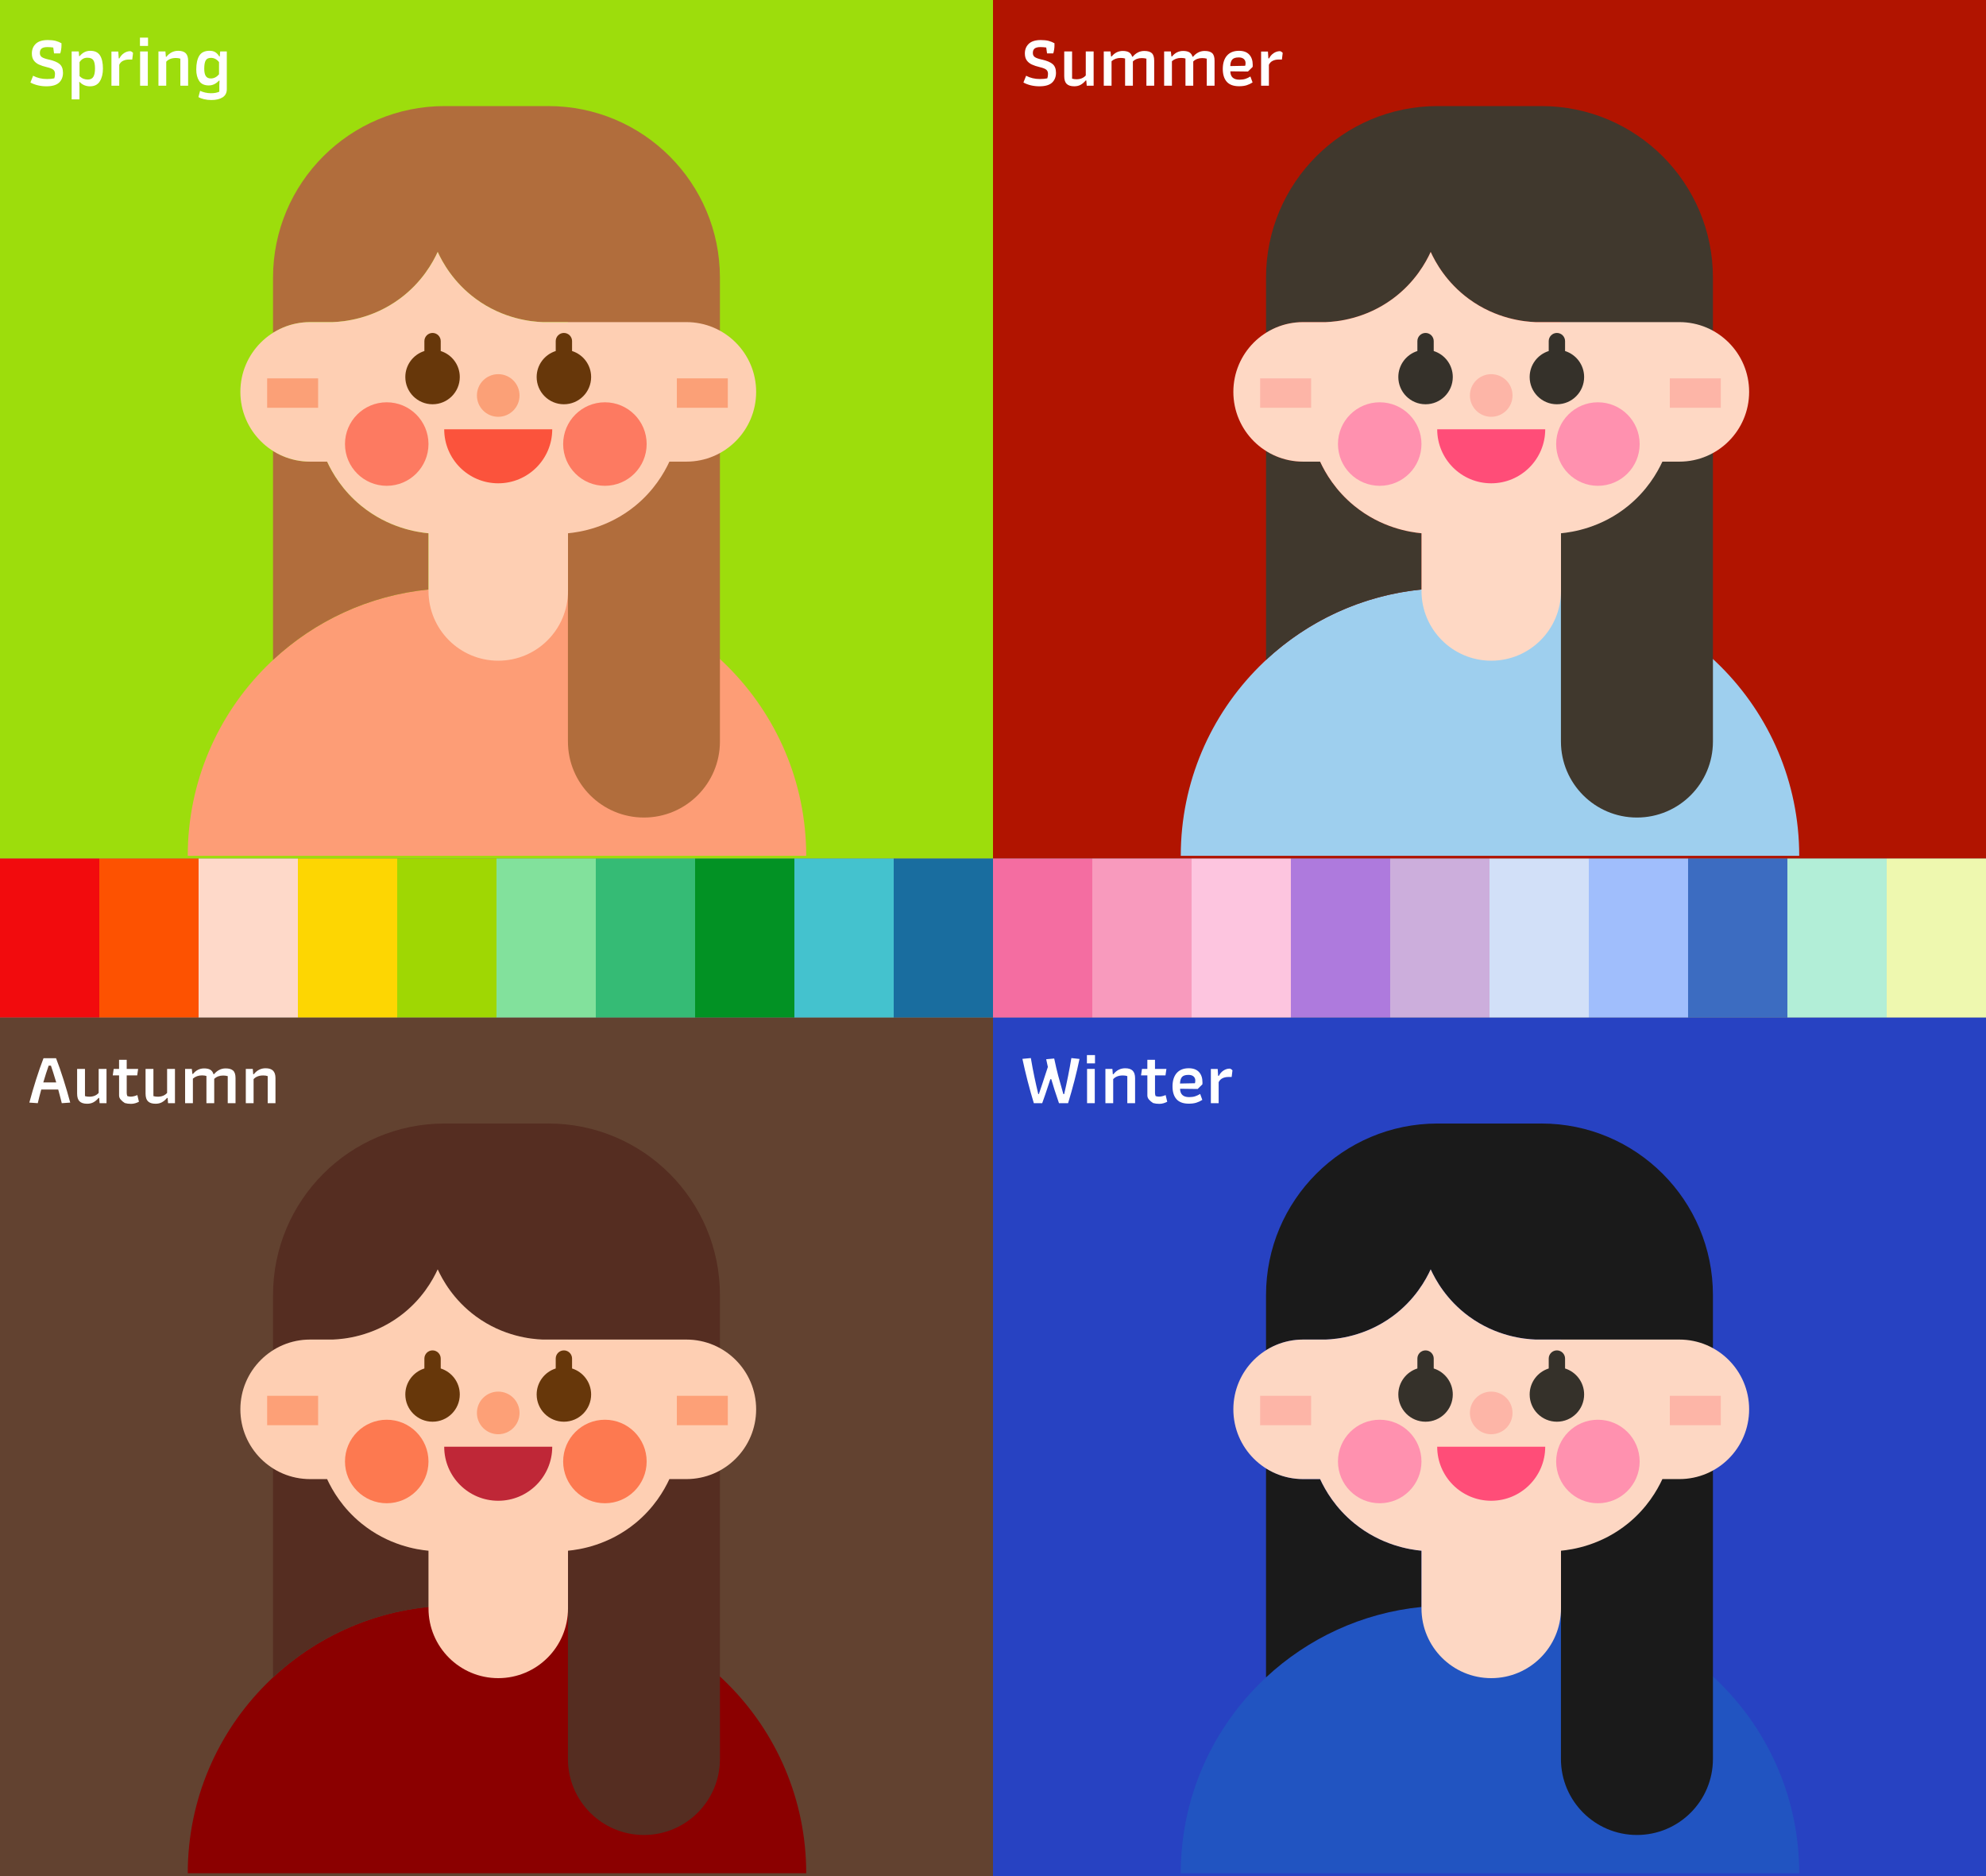 <?xml version="1.0" encoding="UTF-8"?>
<svg id="b" data-name="Logo" xmlns="http://www.w3.org/2000/svg" viewBox="0 0 1458.44 1377.36">
  <rect x="0" y="0" width="1458.44" height="1377.36" fill="#808080" stroke="none"/>
  <rect x="729.22" width="729.22" height="630.36" fill="#b11400"/>
  <path d="M1063.6,431.83h61.18c108.45,0,196.5,88.05,196.5,196.5h-454.17c0-108.45,88.05-196.5,196.5-196.5Z" fill="#9ecfee"/>
  <path d="M1131.94,77.88h-76.23c-69.59,0-125.99,56.41-125.99,125.99v40.46c7.89-4.96,17.22-7.84,27.22-7.84h16.68c8.1-.32,28.8-2.23,48.94-17,16.61-12.18,24.67-27.11,28.07-34.55,3.4,7.44,11.46,22.37,28.07,34.55,20.15,14.77,40.85,16.68,48.94,17h18.65v307.93c0,30.82,24.99,55.81,55.81,55.81h0c30.82,0,55.81-24.99,55.81-55.81V203.87c0-69.59-56.41-125.99-125.99-125.99Z" fill="#40382d"/>
  <path d="M1043.88,391.52c-8.4-.8-29.52-3.94-49.38-20.15-13.76-11.24-21.22-24.1-25.08-32.44h-.15c-4.11,0-8.22,0-12.33,0-10.01,0-19.34-2.88-27.22-7.84v153.42c30.58-28.47,70.24-47.32,114.16-51.7v-41.29Z" fill="#40382d"/>
  <path d="M1233.24,236.49h-105.59c-8.1-.32-28.8-2.23-48.94-17-16.61-12.18-24.67-27.11-28.07-34.55-3.4,7.44-11.46,22.37-28.07,34.55-20.15,14.77-40.85,16.68-48.94,17h-16.68c-28.29,0-51.22,22.93-51.22,51.22s22.93,51.22,51.22,51.22c4.11,0,8.22,0,12.33,0h.15c3.85,8.34,11.31,21.2,25.08,32.44,19.86,16.22,40.97,19.36,49.38,20.15v42.34c0,28.29,22.93,51.22,51.22,51.22h0c28.29,0,51.22-22.93,51.22-51.22v-42.34c8.4-.8,29.52-3.94,49.38-20.15,13.76-11.24,21.22-24.1,25.08-32.44h12.48c28.29,0,51.22-22.93,51.22-51.22s-22.93-51.22-51.22-51.22Z" fill="#fed8c4"/>
  <circle cx="1013.21" cy="326.02" r="30.66" fill="#ff91af"/>
  <circle cx="1173.44" cy="326.02" r="30.66" fill="#ff91af"/>
  <circle cx="1095.09" cy="290.36" r="15.65" fill="#fdb5a7"/>
  <path d="M1095.09,354.84c21.91,0,39.66-17.76,39.66-39.66h-79.33c0,21.91,17.76,39.66,39.66,39.66Z" fill="#ff4d78"/>
  <rect x="925.4" y="277.8" width="37.43" height="21.59" fill="#fdb5a7"/>
  <rect x="1226.27" y="277.8" width="37.43" height="21.59" transform="translate(2489.96 577.18) rotate(-180)" fill="#fdb5a7"/>
  <path d="M1052.87,257.73v-7.28c0-3.31-2.69-6-6-6s-6,2.69-6,6v7.28c-8.11,2.55-14,10.13-14,19.08,0,11.05,8.95,20,20,20s20-8.95,20-20c0-8.96-5.89-16.53-14-19.08Z" fill="#35312a"/>
  <path d="M1137.32,257.73v-7.28c0-3.31,2.69-6,6-6s6,2.69,6,6v7.28c8.11,2.55,14,10.13,14,19.08,0,11.05-8.95,20-20,20-11.05,0-20-8.95-20-20,0-8.96,5.89-16.53,14-19.08Z" fill="#35312a"/>
  <g>
    <path d="M751.56,60.59l1.98-4.97c2.99,1.6,6.37,2.4,10.15,2.4,2.1,0,3.9-.16,5.39-.48.36-.93.53-2.03.53-3.31,0-1.35-.43-2.38-1.28-3.07-.85-.69-2.4-1.31-4.65-1.84-2.39-.57-4.36-1.22-5.93-1.95-1.57-.73-2.81-1.74-3.74-3.04-.93-1.3-1.39-3-1.39-5.1,0-2.88.96-5.24,2.88-7.08,1.92-1.83,4.88-2.75,8.87-2.75,2.24,0,4.14.21,5.69.61,1.55.41,2.98.99,4.3,1.74v1.92c0,.82-.09,1.78-.27,2.88-.18,1.1-.39,1.99-.64,2.67h-4.54l-.59-4.33c-1.42-.21-2.83-.32-4.22-.32-1.96,0-3.38.34-4.27,1.02-.89.68-1.34,1.78-1.34,3.31,0,1.32.47,2.32,1.42,2.99.94.68,2.7,1.3,5.26,1.87,3.6.78,6.21,1.88,7.85,3.28,1.64,1.41,2.46,3.55,2.46,6.44s-.96,5.39-2.88,7.18c-1.92,1.8-5.02,2.7-9.29,2.7s-8.33-.93-11.75-2.78Z" fill="#fff"/>
    <path d="M783.32,61.6c-1.19-1.17-1.79-3.08-1.79-5.72v-18.11h5.77v19.98c1,.29,2.06.43,3.21.43,2.92,0,5.2-.93,6.84-2.78v-17.63h5.77v25.16h-5.07l-.32-3.85h-.43c-1.17,1.39-2.42,2.45-3.74,3.18-1.32.73-2.88,1.09-4.7,1.09-2.49,0-4.34-.59-5.53-1.76Z" fill="#fff"/>
    <path d="M810.58,37.78h4.91l.43,3.69h.43c2.21-2.71,4.93-4.06,8.17-4.06,1.89,0,3.39.32,4.51.96,1.12.64,1.91,1.73,2.38,3.26h.43c1.03-1.28,2.27-2.31,3.71-3.07,1.44-.77,3.04-1.15,4.78-1.15,2.49,0,4.33.53,5.5,1.6,1.18,1.07,1.76,2.92,1.76,5.56v18.37h-5.72v-19.87c-1.07-.28-2.19-.43-3.36-.43-2.67,0-4.86.82-6.57,2.46v17.84h-5.72v-19.98c-.89-.28-1.96-.43-3.21-.43-2.67,0-4.91.8-6.73,2.4v18h-5.72v-25.16Z" fill="#fff"/>
    <path d="M854.91,37.78h4.91l.43,3.69h.43c2.21-2.71,4.93-4.06,8.17-4.06,1.89,0,3.39.32,4.51.96,1.12.64,1.91,1.73,2.38,3.26h.43c1.03-1.28,2.27-2.31,3.71-3.07,1.44-.77,3.04-1.15,4.78-1.15,2.49,0,4.33.53,5.5,1.6,1.18,1.07,1.76,2.92,1.76,5.56v18.37h-5.72v-19.87c-1.07-.28-2.19-.43-3.36-.43-2.67,0-4.86.82-6.57,2.46v17.84h-5.72v-19.98c-.89-.28-1.96-.43-3.21-.43-2.67,0-4.91.8-6.73,2.4v18h-5.72v-25.16Z" fill="#fff"/>
    <path d="M900.9,60.03c-1.96-2.19-2.94-5.33-2.94-9.43s1.03-7.47,3.1-9.8c2.06-2.33,5-3.5,8.81-3.5,3.31,0,5.82.93,7.53,2.78,1.71,1.85,2.56,4.38,2.56,7.58,0,.64-.02,1.12-.05,1.44l-3.47,3.42-12.93-.16c.07,4.1,2.3,6.14,6.68,6.14,1.67,0,3.12-.2,4.35-.59,1.23-.39,2.47-.98,3.71-1.76l1.6,4.38c-1.39.89-2.85,1.58-4.38,2.06-1.53.48-3.38.72-5.55.72-4.06,0-7.07-1.1-9.03-3.29ZM914.42,48.3c.18-.57.27-1.23.27-1.98,0-1.28-.44-2.3-1.31-3.04-.87-.75-2.11-1.12-3.71-1.12-2.24,0-3.82.51-4.73,1.52-.91,1.01-1.4,2.63-1.47,4.83l10.95-.21Z" fill="#fff"/>
    <path d="M926.11,37.84h5.02l.32,5.02h.53c.82-1.64,1.95-2.93,3.39-3.87,1.44-.94,2.96-1.42,4.57-1.42.28,0,.64.14,1.07.43.43.29.75.57.96.85l-.59,4.86h-2.4c-1.64,0-3.09.31-4.35.94-1.26.62-2.2,1.59-2.8,2.91v15.38h-5.72v-25.1Z" fill="#fff"/>
  </g>
  <rect width="729.22" height="630.36" fill="#9ddd0c"/>
  <path d="M334.38,431.83h61.18c108.45,0,196.5,88.05,196.5,196.5H137.88c0-108.45,88.05-196.5,196.5-196.5Z" fill="#fd9d76"/>
  <path d="M402.72,77.88h-76.23c-69.59,0-125.99,56.41-125.99,125.99v40.46c7.89-4.96,17.22-7.84,27.22-7.84h16.68c8.1-.32,28.8-2.23,48.94-17,16.61-12.18,24.67-27.11,28.07-34.55,3.4,7.44,11.46,22.37,28.07,34.55,20.15,14.77,40.85,16.68,48.94,17h18.65v307.93c0,30.82,24.99,55.81,55.81,55.81h0c30.82,0,55.81-24.99,55.81-55.81V203.87c0-69.59-56.41-125.99-125.99-125.99Z" fill="#b16d3c"/>
  <path d="M314.66,391.52c-8.4-.8-29.52-3.94-49.38-20.15-13.76-11.24-21.22-24.1-25.08-32.44h-.15c-4.11,0-8.22,0-12.33,0-10.01,0-19.34-2.88-27.22-7.84v153.42c30.58-28.47,70.24-47.32,114.16-51.7v-41.29Z" fill="#b16d3c"/>
  <path d="M504.03,236.49h-105.59c-8.1-.32-28.8-2.23-48.94-17-16.61-12.18-24.67-27.11-28.07-34.55-3.4,7.44-11.46,22.37-28.07,34.55-20.15,14.77-40.85,16.68-48.94,17h-16.68c-28.29,0-51.22,22.93-51.22,51.22s22.93,51.22,51.22,51.22c4.11,0,8.22,0,12.33,0h.15c3.85,8.34,11.31,21.2,25.08,32.44,19.86,16.22,40.97,19.36,49.38,20.15v42.34c0,28.29,22.93,51.22,51.22,51.22h0c28.29,0,51.22-22.93,51.22-51.22v-42.34c8.4-.8,29.52-3.94,49.38-20.15,13.76-11.24,21.22-24.1,25.08-32.44h12.48c28.29,0,51.22-22.93,51.22-51.22s-22.93-51.22-51.22-51.22Z" fill="#fecfb3"/>
  <circle cx="284" cy="326.02" r="30.66" fill="#fd7a61"/>
  <circle cx="444.22" cy="326.02" r="30.66" fill="#fd7a61"/>
  <circle cx="365.88" cy="290.36" r="15.65" fill="#fba077"/>
  <path d="M365.88,354.84c21.91,0,39.66-17.76,39.66-39.66h-79.33c0,21.91,17.76,39.66,39.66,39.66Z" fill="#fb533c"/>
  <rect x="196.18" y="277.8" width="37.43" height="21.59" fill="#fba077"/>
  <rect x="497.05" y="277.8" width="37.43" height="21.59" transform="translate(1031.52 577.18) rotate(-180)" fill="#fba077"/>
  <path d="M323.65,257.73v-7.28c0-3.31-2.69-6-6-6s-6,2.69-6,6v7.28c-8.11,2.55-14,10.13-14,19.08,0,11.05,8.95,20,20,20s20-8.95,20-20c0-8.96-5.89-16.53-14-19.08Z" fill="#67370a"/>
  <path d="M408.1,257.73v-7.28c0-3.31,2.69-6,6-6s6,2.69,6,6v7.28c8.11,2.55,14,10.13,14,19.08,0,11.05-8.95,20-20,20-11.05,0-20-8.95-20-20,0-8.96,5.89-16.53,14-19.08Z" fill="#67370a"/>
  <g>
    <path d="M22.34,60.59l1.98-4.97c2.99,1.6,6.37,2.4,10.15,2.4,2.1,0,3.9-.16,5.39-.48.36-.93.53-2.03.53-3.31,0-1.35-.43-2.38-1.28-3.07-.85-.69-2.4-1.31-4.65-1.84-2.39-.57-4.36-1.22-5.93-1.95-1.57-.73-2.81-1.74-3.74-3.04-.93-1.3-1.39-3-1.39-5.1,0-2.88.96-5.24,2.88-7.08,1.92-1.83,4.88-2.75,8.87-2.75,2.24,0,4.14.21,5.69.61,1.55.41,2.98.99,4.3,1.74v1.92c0,.82-.09,1.78-.27,2.88-.18,1.1-.39,1.99-.64,2.67h-4.54l-.59-4.33c-1.42-.21-2.83-.32-4.22-.32-1.96,0-3.38.34-4.27,1.02-.89.68-1.34,1.78-1.34,3.31,0,1.32.47,2.32,1.42,2.99.94.68,2.7,1.3,5.26,1.87,3.6.78,6.21,1.88,7.85,3.28,1.64,1.41,2.46,3.55,2.46,6.44s-.96,5.39-2.88,7.18c-1.92,1.8-5.02,2.7-9.29,2.7s-8.33-.93-11.75-2.78Z" fill="#fff"/>
    <path d="M52.63,37.78h5.23l.21,3.42h.43c2.14-2.6,4.75-3.9,7.85-3.9,3.28,0,5.64,1.12,7.08,3.37,1.44,2.24,2.16,5.48,2.16,9.72,0,3.74-.76,6.84-2.27,9.29-1.51,2.46-3.93,3.69-7.24,3.69-3.03,0-5.56-1.07-7.58-3.2h-.32l.16,3.69v9.08h-5.72v-35.15ZM68.57,56.37c.8-1.35,1.2-3.4,1.2-6.14s-.4-4.78-1.2-6.01c-.8-1.23-2.27-1.84-4.41-1.84-1.35,0-2.51.31-3.47.93-.96.62-1.73,1.42-2.3,2.38v10.2c.93.89,1.88,1.53,2.86,1.92.98.39,2.06.59,3.23.59,1.92,0,3.29-.68,4.09-2.03Z" fill="#fff"/>
    <path d="M81.84,37.84h5.02l.32,5.02h.53c.82-1.64,1.95-2.93,3.39-3.87,1.44-.94,2.96-1.42,4.57-1.42.28,0,.64.14,1.07.43.43.29.75.57.96.85l-.59,4.86h-2.4c-1.64,0-3.09.31-4.35.94-1.26.62-2.2,1.59-2.8,2.91v15.38h-5.72v-25.1Z" fill="#fff"/>
    <path d="M102.78,27.63h5.93v6.09h-5.93v-6.09ZM102.89,37.78h5.66v25.16h-5.66v-25.16Z" fill="#fff"/>
    <path d="M116.35,37.78h5.13l.32,3.9h.43c2.31-2.92,5.2-4.38,8.65-4.38,2.46,0,4.28.59,5.48,1.76,1.19,1.18,1.79,3.01,1.79,5.5v18.37h-5.71v-19.87c-.93-.32-2.01-.48-3.26-.48-3.1,0-5.47.91-7.1,2.72v17.63h-5.72v-25.16Z" fill="#fff"/>
    <path d="M149.86,72.85c-1.69-.41-3.07-.93-4.14-1.58l1.23-4.59c1.1.53,2.35.96,3.74,1.28,1.39.32,2.74.48,4.06.48,1.42,0,2.6-.09,3.53-.27.93-.18,1.85-.46,2.78-.85v-4.81l.16-3.31h-.43c-2.17,2.35-4.67,3.52-7.48,3.52-3.24,0-5.58-1.09-7.02-3.26-1.44-2.17-2.16-4.97-2.16-8.39,0-4.38.74-7.77,2.22-10.18,1.48-2.4,4-3.61,7.56-3.61,1.74,0,3.18.37,4.3,1.1,1.12.73,2.06,1.75,2.8,3.07h.37l.32-3.69h4.86v27.72c0,2.67-1.02,4.66-3.07,5.98-2.05,1.32-4.82,1.98-8.31,1.98-1.85,0-3.62-.21-5.31-.61ZM160.84,54.55v-8.97c-1.64-2.06-3.61-3.1-5.93-3.1-1.85,0-3.13.63-3.85,1.9-.71,1.26-1.07,3.28-1.07,6.06,0,2.46.38,4.26,1.15,5.42.77,1.16,2,1.74,3.71,1.74,2.28,0,4.27-1.02,5.98-3.04Z" fill="#fff"/>
  </g>
  <rect x="729.22" y="747" width="729.22" height="630.36" fill="#2742c2"/>
  <path d="M1063.6,1178.83h61.18c108.45,0,196.5,88.05,196.5,196.5h-454.17c0-108.45,88.05-196.5,196.5-196.5Z" fill="#2154c1"/>
  <path d="M1131.94,824.88h-76.23c-69.59,0-125.99,56.41-125.99,125.99v40.46c7.89-4.96,17.22-7.84,27.22-7.84h16.68c8.1-.32,28.8-2.23,48.94-17,16.61-12.18,24.67-27.11,28.07-34.55,3.4,7.44,11.46,22.37,28.07,34.55,20.15,14.77,40.85,16.68,48.94,17h18.65v307.93c0,30.82,24.99,55.81,55.81,55.81h0c30.82,0,55.81-24.99,55.81-55.81v-340.56c0-69.59-56.41-125.99-125.99-125.99Z" fill="#1a1a1a"/>
  <path d="M1043.88,1138.52c-8.4-.8-29.52-3.94-49.38-20.15-13.76-11.24-21.22-24.1-25.08-32.44h-.15c-4.11,0-8.22,0-12.33,0-10.01,0-19.34-2.88-27.22-7.84v153.42c30.58-28.47,70.24-47.32,114.16-51.7v-41.29Z" fill="#1a1a1a"/>
  <path d="M1233.24,983.5h-105.59c-8.1-.32-28.8-2.23-48.94-17-16.61-12.18-24.67-27.11-28.07-34.55-3.4,7.44-11.46,22.37-28.07,34.55-20.15,14.77-40.85,16.68-48.94,17h-16.68c-28.29,0-51.22,22.93-51.22,51.22s22.93,51.22,51.22,51.22c4.11,0,8.22,0,12.33,0h.15c3.85,8.34,11.31,21.2,25.08,32.44,19.86,16.22,40.97,19.36,49.38,20.15v42.34c0,28.29,22.93,51.22,51.22,51.22h0c28.29,0,51.22-22.93,51.22-51.22v-42.34c8.4-.8,29.52-3.94,49.38-20.15,13.76-11.24,21.22-24.1,25.08-32.44h12.48c28.29,0,51.22-22.93,51.22-51.22s-22.93-51.22-51.22-51.22Z" fill="#fdd7c3"/>
  <circle cx="1013.21" cy="1073.02" r="30.66" fill="#ff91af"/>
  <circle cx="1173.44" cy="1073.02" r="30.66" fill="#ff91af"/>
  <circle cx="1095.09" cy="1037.36" r="15.65" fill="#fdb5a7"/>
  <path d="M1095.09,1101.85c21.91,0,39.66-17.76,39.66-39.66h-79.33c0,21.91,17.76,39.66,39.66,39.66Z" fill="#ff4d78"/>
  <rect x="925.4" y="1024.8" width="37.43" height="21.59" fill="#fdb5a7"/>
  <rect x="1226.27" y="1024.8" width="37.43" height="21.59" transform="translate(2489.96 2071.19) rotate(-180)" fill="#fdb5a7"/>
  <path d="M1052.87,1004.73v-7.28c0-3.31-2.69-6-6-6s-6,2.69-6,6v7.28c-8.11,2.55-14,10.13-14,19.08,0,11.05,8.95,20,20,20s20-8.95,20-20c0-8.96-5.89-16.53-14-19.08Z" fill="#35312a"/>
  <path d="M1137.32,1004.73v-7.28c0-3.31,2.69-6,6-6s6,2.69,6,6v7.28c8.11,2.55,14,10.13,14,19.08,0,11.05-8.95,20-20,20-11.05,0-20-8.95-20-20,0-8.96,5.89-16.53,14-19.08Z" fill="#35312a"/>
  <g>
    <path d="M750.81,777.42l6.2-.59c.89,5.23,1.76,9.87,2.62,13.91.85,4.04,1.8,8.22,2.83,12.53h.43c1.25-3.53,3.45-10.17,6.62-19.92-.14-.6-.23-1.01-.27-1.23-.36-1.46-.68-2.94-.96-4.43l5.88-.53c1.03,4.91,2.03,9.18,2.99,12.79.96,3.61,2.21,8.06,3.74,13.33h.59c2.06-8.79,3.83-17.61,5.29-26.44l5.98.64c-2.17,10.43-4.97,21.26-8.39,32.48h-6.68c-2.42-7.01-4.31-12.89-5.66-17.63h-.69l-.43,1.34c-2.49,7.62-4.34,13.05-5.55,16.29h-6.14c-3.28-10.82-6.07-21.67-8.39-32.53Z" fill="#fff"/>
    <path d="M798.19,774.64h5.93v6.09h-5.93v-6.09ZM798.3,784.79h5.66v25.16h-5.66v-25.16Z" fill="#fff"/>
    <path d="M811.76,784.79h5.13l.32,3.9h.43c2.31-2.92,5.2-4.38,8.65-4.38,2.46,0,4.28.59,5.48,1.76,1.19,1.18,1.79,3.01,1.79,5.5v18.37h-5.71v-19.87c-.93-.32-2.01-.48-3.26-.48-3.1,0-5.47.91-7.1,2.72v17.63h-5.72v-25.16Z" fill="#fff"/>
    <path d="M846.8,809.84c-1.17-.71-2.17-1.54-2.99-2.48-.82-.94-1.23-1.97-1.23-3.07v-14.74h-4.65l.69-4.75h3.95v-6.68h5.61v6.68h8.39l-.69,4.75h-7.69v12.87c0,.75.14,1.51.43,2.3.85.29,1.69.43,2.51.43.71,0,1.51-.11,2.4-.32.89-.21,1.71-.5,2.46-.85l1.18,4.91c-.78.43-1.68.79-2.7,1.1-1.02.3-2.06.45-3.12.45-1.64,0-3.15-.2-4.54-.59Z" fill="#fff"/>
    <path d="M863.99,807.03c-1.96-2.19-2.94-5.33-2.94-9.43s1.03-7.47,3.1-9.8c2.06-2.33,5-3.5,8.81-3.5,3.31,0,5.82.93,7.53,2.78,1.71,1.85,2.56,4.38,2.56,7.58,0,.64-.02,1.12-.05,1.44l-3.47,3.42-12.93-.16c.07,4.1,2.3,6.14,6.68,6.14,1.67,0,3.12-.2,4.35-.59,1.23-.39,2.47-.98,3.71-1.76l1.6,4.38c-1.39.89-2.85,1.58-4.38,2.06-1.53.48-3.38.72-5.55.72-4.06,0-7.07-1.1-9.03-3.29ZM877.51,795.31c.18-.57.27-1.23.27-1.98,0-1.28-.44-2.3-1.31-3.04-.87-.75-2.11-1.12-3.71-1.12-2.24,0-3.82.51-4.73,1.52-.91,1.01-1.4,2.63-1.47,4.83l10.95-.21Z" fill="#fff"/>
    <path d="M889.21,784.84h5.02l.32,5.02h.53c.82-1.64,1.95-2.93,3.39-3.87,1.44-.94,2.96-1.42,4.57-1.42.28,0,.64.14,1.07.43.43.29.75.57.96.85l-.59,4.86h-2.4c-1.64,0-3.09.31-4.35.94-1.26.62-2.2,1.59-2.8,2.91v15.38h-5.72v-25.1Z" fill="#fff"/>
  </g>
  <rect y="747" width="729.22" height="630.36" fill="#624230"/>
  <path d="M334.38,1178.83h61.18c108.45,0,196.5,88.05,196.5,196.5H137.88c0-108.45,88.05-196.5,196.5-196.5Z" fill="#8b0000"/>
  <path d="M402.72,824.88h-76.23c-69.59,0-125.99,56.41-125.99,125.99v40.46c7.89-4.96,17.22-7.84,27.22-7.84h16.68c8.1-.32,28.8-2.23,48.94-17,16.61-12.18,24.67-27.11,28.07-34.55,3.4,7.44,11.46,22.37,28.07,34.55,20.15,14.77,40.85,16.68,48.94,17h18.65v307.93c0,30.82,24.99,55.81,55.81,55.81h0c30.82,0,55.81-24.99,55.81-55.81v-340.56c0-69.59-56.41-125.99-125.99-125.99Z" fill="#552d21"/>
  <path d="M314.66,1138.52c-8.4-.8-29.52-3.94-49.38-20.15-13.76-11.24-21.22-24.1-25.08-32.44h-.15c-4.11,0-8.22,0-12.33,0-10.01,0-19.34-2.88-27.22-7.84v153.42c30.58-28.47,70.24-47.32,114.16-51.7v-41.29Z" fill="#552d21"/>
  <path d="M504.03,983.5h-105.59c-8.1-.32-28.8-2.23-48.94-17-16.61-12.18-24.67-27.11-28.07-34.55-3.4,7.44-11.46,22.37-28.07,34.55-20.15,14.77-40.85,16.68-48.94,17h-16.68c-28.29,0-51.22,22.93-51.22,51.22s22.93,51.22,51.22,51.22c4.11,0,8.22,0,12.33,0h.15c3.85,8.34,11.31,21.2,25.08,32.44,19.86,16.22,40.97,19.36,49.38,20.15v42.34c0,28.29,22.93,51.22,51.22,51.22h0c28.29,0,51.22-22.93,51.22-51.22v-42.34c8.4-.8,29.52-3.94,49.38-20.15,13.76-11.24,21.22-24.1,25.08-32.44h12.48c28.29,0,51.22-22.93,51.22-51.22s-22.93-51.22-51.22-51.22Z" fill="#fecfb3"/>
  <circle cx="284" cy="1073.02" r="30.66" fill="#fd7950"/>
  <circle cx="444.22" cy="1073.02" r="30.66" fill="#fd7950"/>
  <circle cx="365.88" cy="1037.36" r="15.65" fill="#fda077"/>
  <path d="M365.88,1101.85c21.91,0,39.66-17.76,39.66-39.66h-79.33c0,21.91,17.76,39.66,39.66,39.66Z" fill="#bf2737"/>
  <rect x="196.18" y="1024.8" width="37.43" height="21.59" fill="#fda077"/>
  <rect x="497.05" y="1024.8" width="37.43" height="21.59" transform="translate(1031.52 2071.19) rotate(-180)" fill="#fda077"/>
  <path d="M323.65,1004.73v-7.28c0-3.31-2.69-6-6-6s-6,2.69-6,6v7.28c-8.11,2.55-14,10.13-14,19.08,0,11.05,8.95,20,20,20s20-8.95,20-20c0-8.96-5.89-16.53-14-19.08Z" fill="#67370a"/>
  <path d="M408.1,1004.73v-7.28c0-3.31,2.69-6,6-6s6,2.69,6,6v7.28c8.11,2.55,14,10.13,14,19.08,0,11.05-8.95,20-20,20-11.05,0-20-8.95-20-20,0-8.96,5.89-16.53,14-19.08Z" fill="#67370a"/>
  <g>
    <path d="M21.54,809.52c1.46-5.48,3.12-11.15,4.97-16.99,1.85-5.84,3.67-11.04,5.45-15.6h9.19c1.78,4.56,3.6,9.76,5.45,15.6,1.85,5.84,3.51,11.5,4.97,16.99l-6.2.43-.96-3.79c-.71-2.78-1.26-4.86-1.66-6.25h-12.45c-1.07,3.88-1.92,7.23-2.56,10.04l-6.2-.43ZM41.3,794.72c-1.71-5.7-3.01-9.81-3.9-12.34h-1.66c-1.21,3.38-2.53,7.5-3.95,12.34h9.51Z" fill="#fff"/>
    <path d="M58.42,808.61c-1.19-1.17-1.79-3.08-1.79-5.72v-18.11h5.77v19.98c1,.29,2.06.43,3.21.43,2.92,0,5.2-.93,6.84-2.78v-17.63h5.77v25.16h-5.07l-.32-3.85h-.43c-1.17,1.39-2.42,2.45-3.74,3.18-1.32.73-2.88,1.09-4.7,1.09-2.49,0-4.34-.59-5.53-1.76Z" fill="#fff"/>
    <path d="M91.67,809.84c-1.17-.71-2.17-1.54-2.99-2.48-.82-.94-1.23-1.97-1.23-3.07v-14.74h-4.65l.69-4.75h3.95v-6.68h5.61v6.68h8.39l-.69,4.75h-7.69v12.87c0,.75.14,1.51.43,2.3.85.29,1.69.43,2.51.43.71,0,1.51-.11,2.4-.32.89-.21,1.71-.5,2.46-.85l1.18,4.91c-.78.43-1.68.79-2.7,1.1-1.02.3-2.06.45-3.12.45-1.64,0-3.15-.2-4.54-.59Z" fill="#fff"/>
    <path d="M108.68,808.61c-1.19-1.17-1.79-3.08-1.79-5.72v-18.11h5.77v19.98c1,.29,2.06.43,3.21.43,2.92,0,5.2-.93,6.84-2.78v-17.63h5.77v25.16h-5.07l-.32-3.85h-.43c-1.17,1.39-2.42,2.45-3.74,3.18-1.32.73-2.88,1.09-4.7,1.09-2.49,0-4.34-.59-5.53-1.76Z" fill="#fff"/>
    <path d="M135.95,784.79h4.91l.43,3.69h.43c2.21-2.71,4.93-4.06,8.17-4.06,1.89,0,3.39.32,4.51.96,1.12.64,1.91,1.73,2.38,3.26h.43c1.03-1.28,2.27-2.31,3.71-3.07,1.44-.77,3.04-1.15,4.78-1.15,2.49,0,4.33.53,5.5,1.6,1.18,1.07,1.76,2.92,1.76,5.56v18.37h-5.72v-19.87c-1.07-.28-2.19-.43-3.36-.43-2.67,0-4.86.82-6.57,2.46v17.84h-5.72v-19.98c-.89-.28-1.96-.43-3.21-.43-2.67,0-4.91.8-6.73,2.4v18h-5.72v-25.16Z" fill="#fff"/>
    <path d="M180.5,784.79h5.13l.32,3.9h.43c2.31-2.92,5.2-4.38,8.65-4.38,2.46,0,4.28.59,5.48,1.76,1.19,1.18,1.79,3.01,1.79,5.5v18.37h-5.71v-19.87c-.93-.32-2.01-.48-3.26-.48-3.1,0-5.47.91-7.1,2.72v17.63h-5.72v-25.16Z" fill="#fff"/>
  </g>
  <rect y="630.36" width="72.92" height="116.65" fill="#f20b0d"/>
  <rect x="72.92" y="630.36" width="72.92" height="116.65" fill="#fd5201"/>
  <rect x="145.84" y="630.36" width="72.92" height="116.65" fill="#fed9c9"/>
  <rect x="218.77" y="630.36" width="72.92" height="116.65" fill="#fdd602"/>
  <rect x="291.69" y="630.36" width="72.92" height="116.65" fill="#9fd703"/>
  <rect x="364.61" y="630.36" width="72.92" height="116.65" fill="#82e19c"/>
  <rect x="437.53" y="630.36" width="72.92" height="116.65" fill="#35bb75"/>
  <rect x="510.45" y="630.36" width="72.92" height="116.65" fill="#029224"/>
  <rect x="583.37" y="630.36" width="72.92" height="116.65" fill="#44c2ce"/>
  <rect x="656.3" y="630.36" width="72.92" height="116.65" fill="#196d9f"/>
  <rect x="729.22" y="630.36" width="72.92" height="116.65" fill="#f46da1"/>
  <rect x="802.14" y="630.36" width="72.92" height="116.65" fill="#f89abd"/>
  <rect x="875.06" y="630.36" width="72.92" height="116.65" fill="#fdc5df"/>
  <rect x="947.98" y="630.36" width="72.92" height="116.65" fill="#ae7add"/>
  <rect x="1020.91" y="630.36" width="72.92" height="116.65" fill="#ccaedc"/>
  <rect x="1093.83" y="630.36" width="72.92" height="116.65" fill="#d2e0f8"/>
  <rect x="1166.75" y="630.36" width="72.92" height="116.65" fill="#a0befc"/>
  <rect x="1239.67" y="630.36" width="72.92" height="116.65" fill="#3c6cc1"/>
  <rect x="1312.59" y="630.36" width="72.92" height="116.65" fill="#b2eed7"/>
  <rect x="1385.52" y="630.36" width="72.92" height="116.65" fill="#eef8af"/>
</svg>